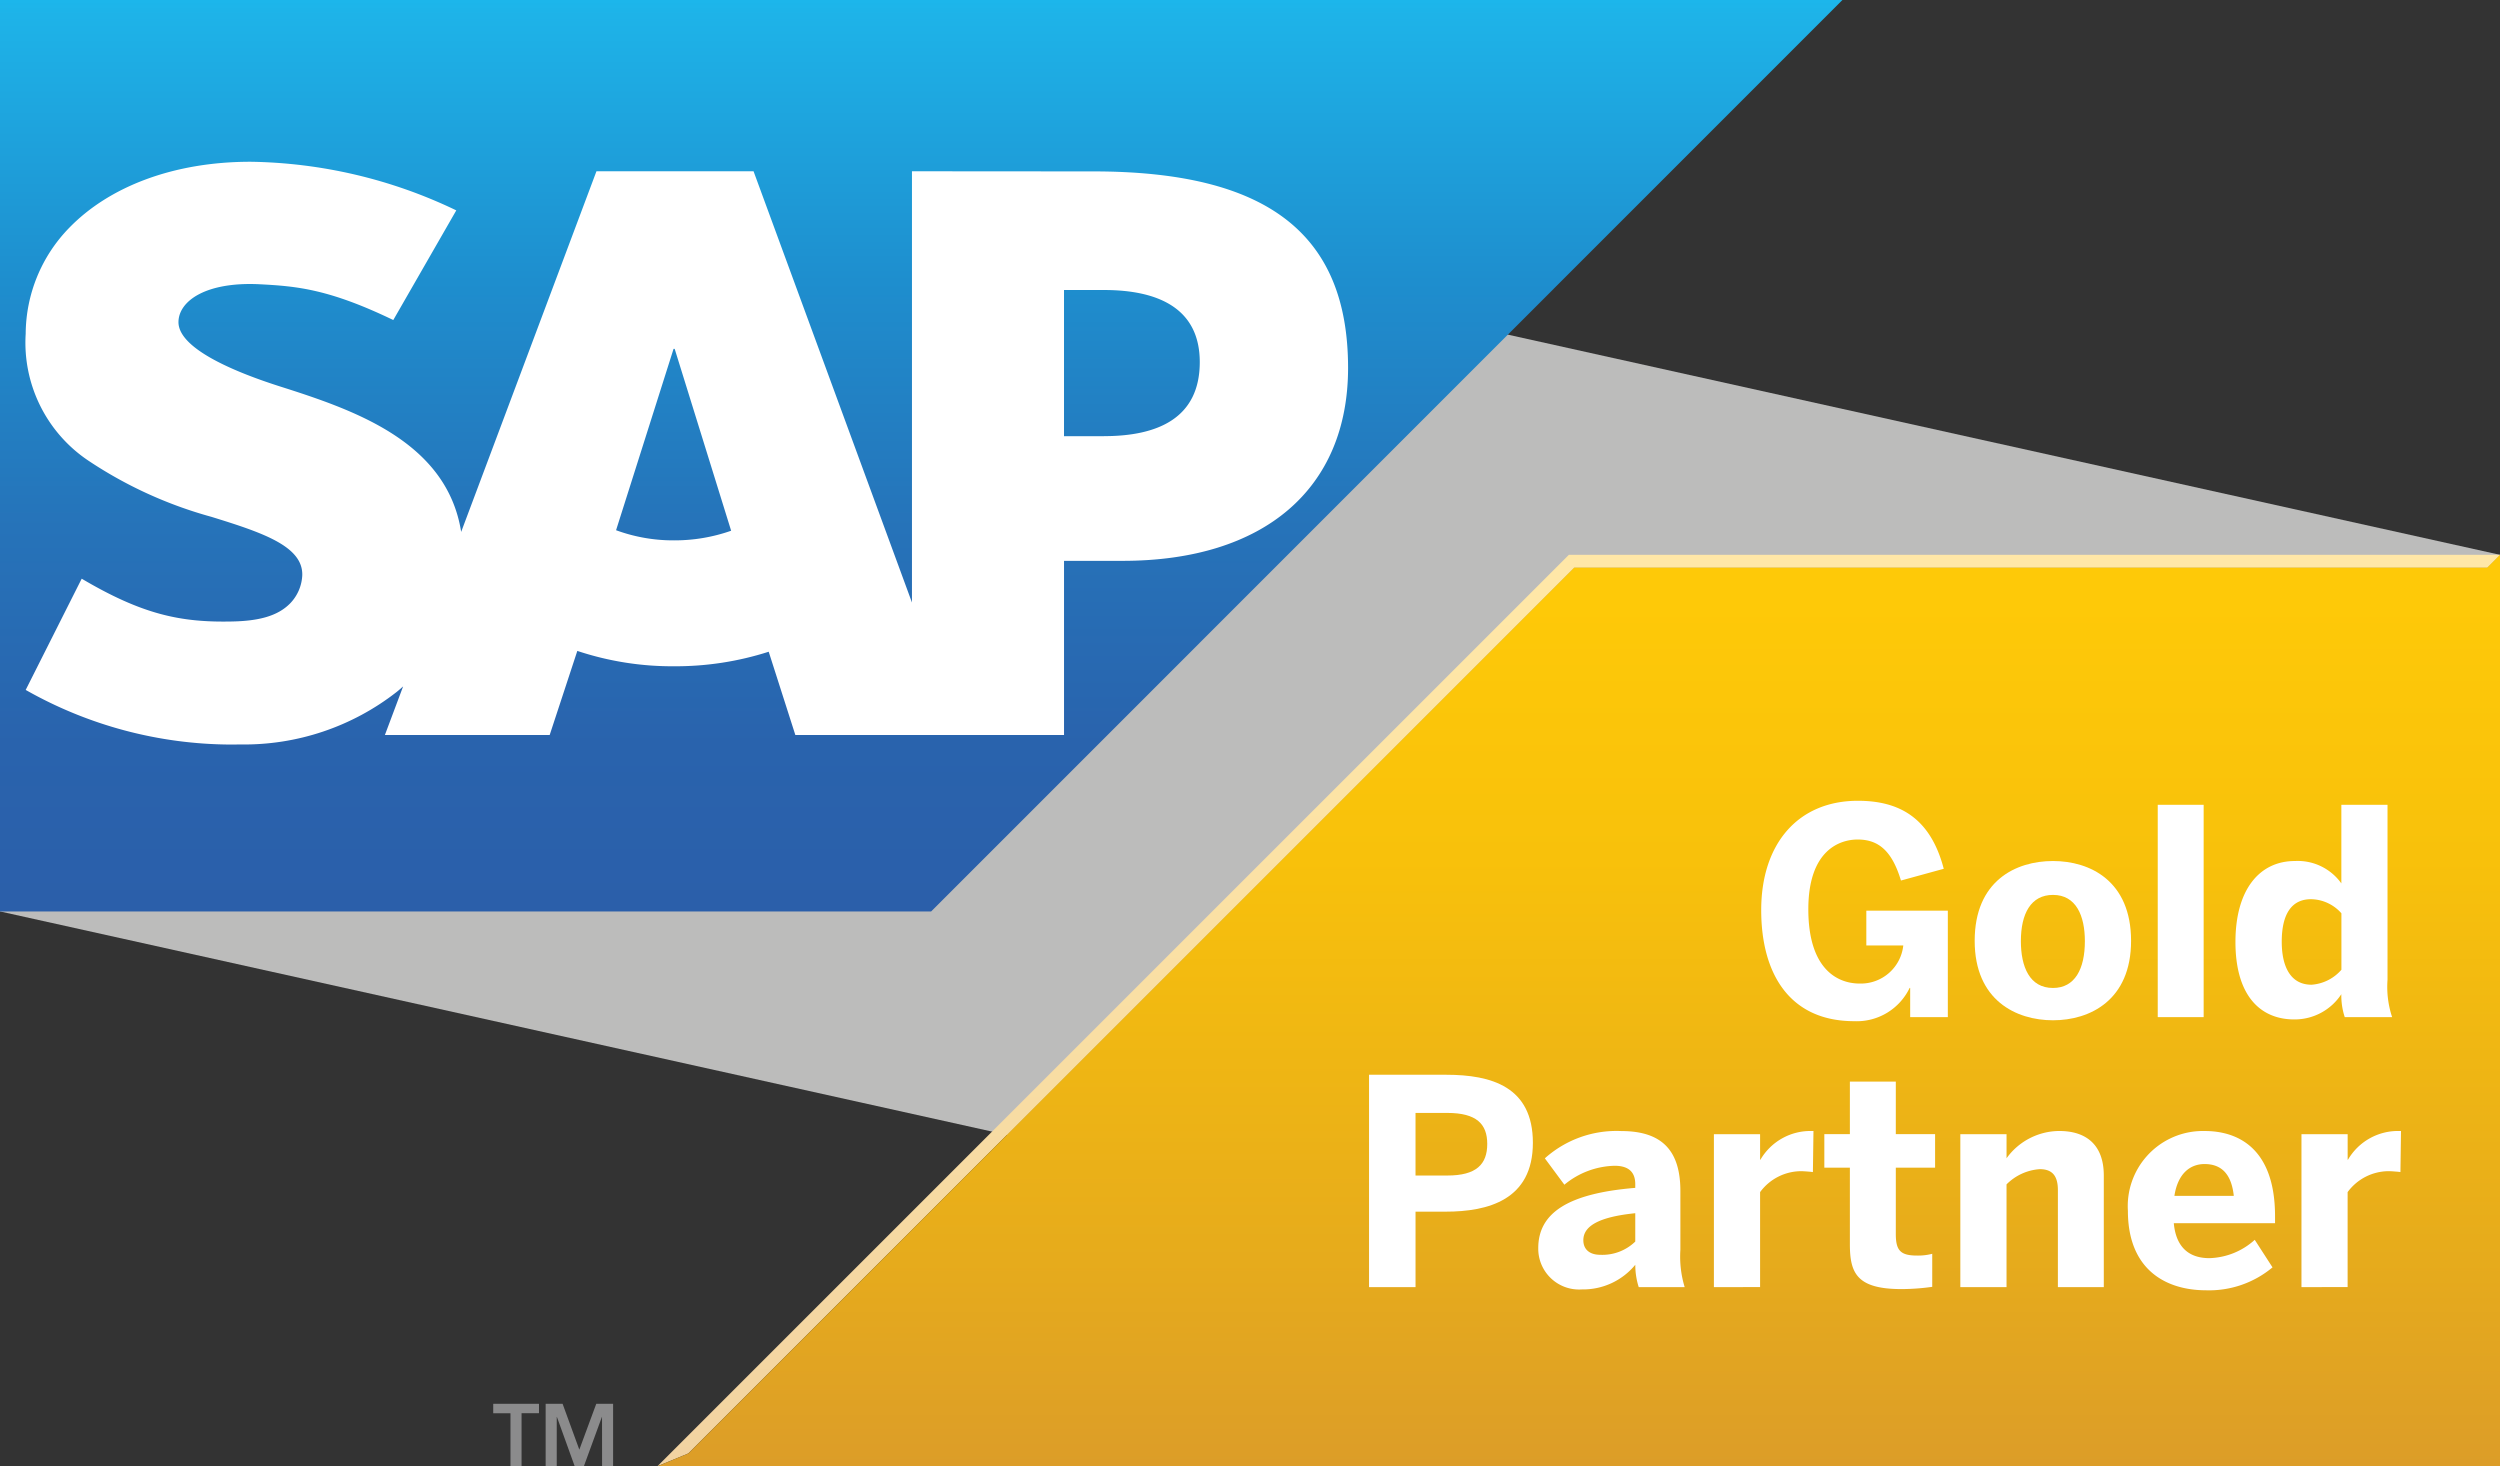 <svg xmlns="http://www.w3.org/2000/svg" xmlns:xlink="http://www.w3.org/1999/xlink" width="71.579mm" height="41.981mm" viewBox="0 0 202.9 119">
  <rect x="0" y="0" width="202.9" height="119" fill="#333333" stroke="none"/>
  <defs>
    <linearGradient id="a" data-name="Unbenannter Verlauf 4" x1="3.009" y1="137.27" x2="3.009" y2="136.27" gradientTransform="matrix(149.544, 0, 0, -73.972, -321.817, 10199.188)" gradientUnits="userSpaceOnUse">
      <stop offset="0.05" stop-color="#ffe7a7"/>
      <stop offset="0.573" stop-color="#f8dda3"/>
      <stop offset="1" stop-color="#f2d3a1"/>
    </linearGradient>
    <linearGradient id="b" data-name="Unbenannter Verlauf 2" x1="3.009" y1="137.27" x2="3.009" y2="136.27" gradientTransform="matrix(149.537, 0, 0, -73.968, -321.806, 10198.618)" gradientUnits="userSpaceOnUse">
      <stop offset="0.05" stop-color="#fec908"/>
      <stop offset="0.332" stop-color="#f8c10b"/>
      <stop offset="0.775" stop-color="#e6ab1c"/>
      <stop offset="1" stop-color="#dc9d28"/>
    </linearGradient>
    <linearGradient id="c" data-name="Unbenannter Verlauf 3" x1="3.009" y1="137.27" x2="3.009" y2="136.27" gradientTransform="matrix(149.53, 0, 0, -73.971, -375.159, 10154.019)" gradientUnits="userSpaceOnUse">
      <stop offset="0" stop-color="#1cb6eb"/>
      <stop offset="0.016" stop-color="#1eb3e8"/>
      <stop offset="0.308" stop-color="#1e8ece"/>
      <stop offset="0.578" stop-color="#2673b9"/>
      <stop offset="0.817" stop-color="#2963ad"/>
      <stop offset="1" stop-color="#2b5faa"/>
    </linearGradient>
  </defs>
  <g>
    <g>
      <g>
        <path d="M202.9,119,0,73.972V0L202.9,45.03Z" fill="#bcbcbb"/>
        <g>
          <path d="M127.327,45.03,53.356,119l2.511-1.04,71.9-71.894h74.1l1.038-1.038Z" fill="url(#a)"/>
          <path d="M202.9,45.03l-1.038,1.038h-74.1L55.867,117.96,53.36,119H202.9Z" fill="url(#b)"/>
        </g>
        <g>
          <path d="M40.031,113.931h3.713v.766H42.33V119h-.9v-4.3h-1.4Z" fill="#8b8b8c"/>
          <path d="M48.861,115h-.012l-1.462,4h-.744L45.2,115h-.015v4h-.9v-5.069h1.375l1.358,3.724,1.375-3.724h1.366V119h-.894Z" fill="#8b8b8c"/>
        </g>
      </g>
      <g>
        <g>
          <path d="M111.111,104.462V87.227h6.264c3.68,0,7.034.978,7.034,5.522,0,4.635-3.632,5.589-7.08,5.589h-2.444v6.124Zm3.773-9.057h2.583c2.353,0,3.238-.91,3.238-2.565,0-1.605-.86-2.515-3.238-2.515h-2.583Z" fill="#fff"/>
          <path d="M124.845,101.3c0-2.864,2.424-4.446,7.873-4.893v-.3c0-.91-.467-1.493-1.676-1.493a6.612,6.612,0,0,0-4.077,1.537l-1.585-2.141a8.706,8.706,0,0,1,6.2-2.214c3.4,0,4.8,1.678,4.8,4.87v4.774a8.487,8.487,0,0,0,.349,3.026H133a5.963,5.963,0,0,1-.28-1.817,5.481,5.481,0,0,1-4.332,2,3.314,3.314,0,0,1-3.536-3.076C124.846,101.477,124.844,101.386,124.845,101.3Zm7.873-.536v-2.3c-2.957.3-4.214,1.045-4.214,2.189,0,.791.559,1.186,1.373,1.186a3.836,3.836,0,0,0,2.841-1.074Z" fill="#fff"/>
          <path d="M139.1,104.462V92.052h3.749v2.073h.025a4.693,4.693,0,0,1,4.191-2.332h.116l-.046,3.333c-.141-.025-.746-.073-.976-.073a4.153,4.153,0,0,0-3.31,1.7v7.707Z" fill="#fff"/>
          <path d="M150.136,100.969v-6.2h-2.073V92.048h2.073V87.784h3.728v4.264h3.188v2.721h-3.188v5.383c0,1.327.37,1.749,1.722,1.749a4.583,4.583,0,0,0,1.234-.143v2.681a18.217,18.217,0,0,1-2.469.183C150.671,104.629,150.136,103.3,150.136,100.969Z" fill="#fff"/>
          <path d="M159.1,104.462V92.052h3.751v1.953a5.306,5.306,0,0,1,4.284-2.214c2.1,0,3.609,1.049,3.609,3.614v9.057h-3.726V96.589c0-1.115-.42-1.7-1.468-1.7a4.2,4.2,0,0,0-2.7,1.236v8.336Z" fill="#fff"/>
          <path d="M172.7,98.27a6.1,6.1,0,0,1,5.709-6.467c.178-.011.356-.015.534-.01,2.561,0,5.7,1.281,5.7,6.92v.559h-8.217c.187,2.048,1.327,2.839,2.887,2.839a5.71,5.71,0,0,0,3.682-1.487l1.443,2.235a8.028,8.028,0,0,1-5.4,1.861C175.8,104.718,172.7,103.067,172.7,98.27Zm8.594-1.213c-.185-1.745-.978-2.583-2.374-2.583-1.167,0-2.166.766-2.446,2.583Z" fill="#fff"/>
          <path d="M186.787,104.462V92.052h3.749v2.073h.023a4.7,4.7,0,0,1,4.19-2.333h.116l-.046,3.333c-.141-.025-.746-.073-.978-.073a4.155,4.155,0,0,0-3.308,1.7v7.707Z" fill="#fff"/>
        </g>
        <g>
          <path d="M142.94,73.863c0-5.4,3-8.872,7.848-8.872,3.26,0,5.869,1.3,6.966,5.52l-3.472.953c-.723-2.4-1.815-3.329-3.518-3.329-1.4,0-4,.816-4,5.659,0,4.822,2.328,6.031,4.166,6.031a3.466,3.466,0,0,0,3.541-3.094h-3V73.909h6.615v8.639H155.03V80.179h-.044a4.757,4.757,0,0,1-4.5,2.7C145.268,82.88,142.94,79.059,142.94,73.863Z" fill="#fff"/>
          <path d="M160.265,76.358c0-4.868,3.329-6.478,6.357-6.478,3,0,6.336,1.61,6.336,6.478,0,4.818-3.333,6.448-6.336,6.448S160.265,81.176,160.265,76.358Zm8.943.025c0-2.073-.721-3.753-2.586-3.753-1.792,0-2.608,1.514-2.608,3.753,0,2.073.7,3.8,2.608,3.8,1.776,0,2.586-1.539,2.586-3.8Z" fill="#fff"/>
          <path d="M175.122,82.55V65.317h3.726V82.55Z" fill="#fff"/>
          <path d="M181.429,76.451c0-4.289,1.979-6.571,4.822-6.571a4.348,4.348,0,0,1,3.773,1.817v-6.38h3.747V79.524a7.822,7.822,0,0,0,.374,3.026H190.3a5.6,5.6,0,0,1-.278-1.861,4.529,4.529,0,0,1-3.819,2.048C183.385,82.737,181.429,80.733,181.429,76.451Zm8.6,2.26V74.123a3.352,3.352,0,0,0-2.469-1.144c-1.56,0-2.374,1.188-2.374,3.448,0,2.073.743,3.493,2.422,3.493a3.542,3.542,0,0,0,2.417-1.21Z" fill="#fff"/>
        </g>
      </g>
    </g>
    <g>
      <path d="M0,73.973H75.571L149.53,0H0V73.973" fill-rule="evenodd" fill="url(#c)"/>
      <path d="M88.733,13.911,74.015,13.9v35l-12.857-35H48.408L37.428,43.169c-1.169-7.379-8.8-9.929-14.81-11.84-3.963-1.273-8.174-3.144-8.133-5.215.031-1.7,2.255-3.279,6.664-3.04,2.959.156,5.572.395,10.77,2.9l5.113-8.9A39.779,39.779,0,0,0,20.36,13.128h-.031c-6.266,0-11.487,2.029-14.724,5.375a12.411,12.411,0,0,0-3.52,8.585A11.527,11.527,0,0,0,7.14,37.364a34.374,34.374,0,0,0,10.008,4.579c4.087,1.265,7.42,2.363,7.385,4.712a3.5,3.5,0,0,1-.97,2.3c-1.018,1.051-2.583,1.445-4.745,1.485-4.168.087-7.26-.565-12.187-3.474L2.085,55.994a33.979,33.979,0,0,0,16.662,4.434l.764-.008a20.1,20.1,0,0,0,12.664-4.247c.193-.152.363-.307.542-.463l-1.479,3.942H44.612l2.243-6.824a24.384,24.384,0,0,0,7.861,1.246,24.718,24.718,0,0,0,7.672-1.18l2.162,6.758H86.356V45.518H91.11c11.5,0,18.3-5.854,18.3-15.665C109.406,18.927,102.8,13.911,88.733,13.911ZM54.715,43.856A13.464,13.464,0,0,1,50,43.032l4.667-14.72h.089l4.583,14.762A13.825,13.825,0,0,1,54.715,43.856ZM89.6,35.4H86.355V23.537H89.6c4.324,0,7.773,1.437,7.773,5.852,0,4.571-3.45,6.008-7.773,6.008" fill="#fff" fill-rule="evenodd"/>
    </g>
  </g>
</svg>

